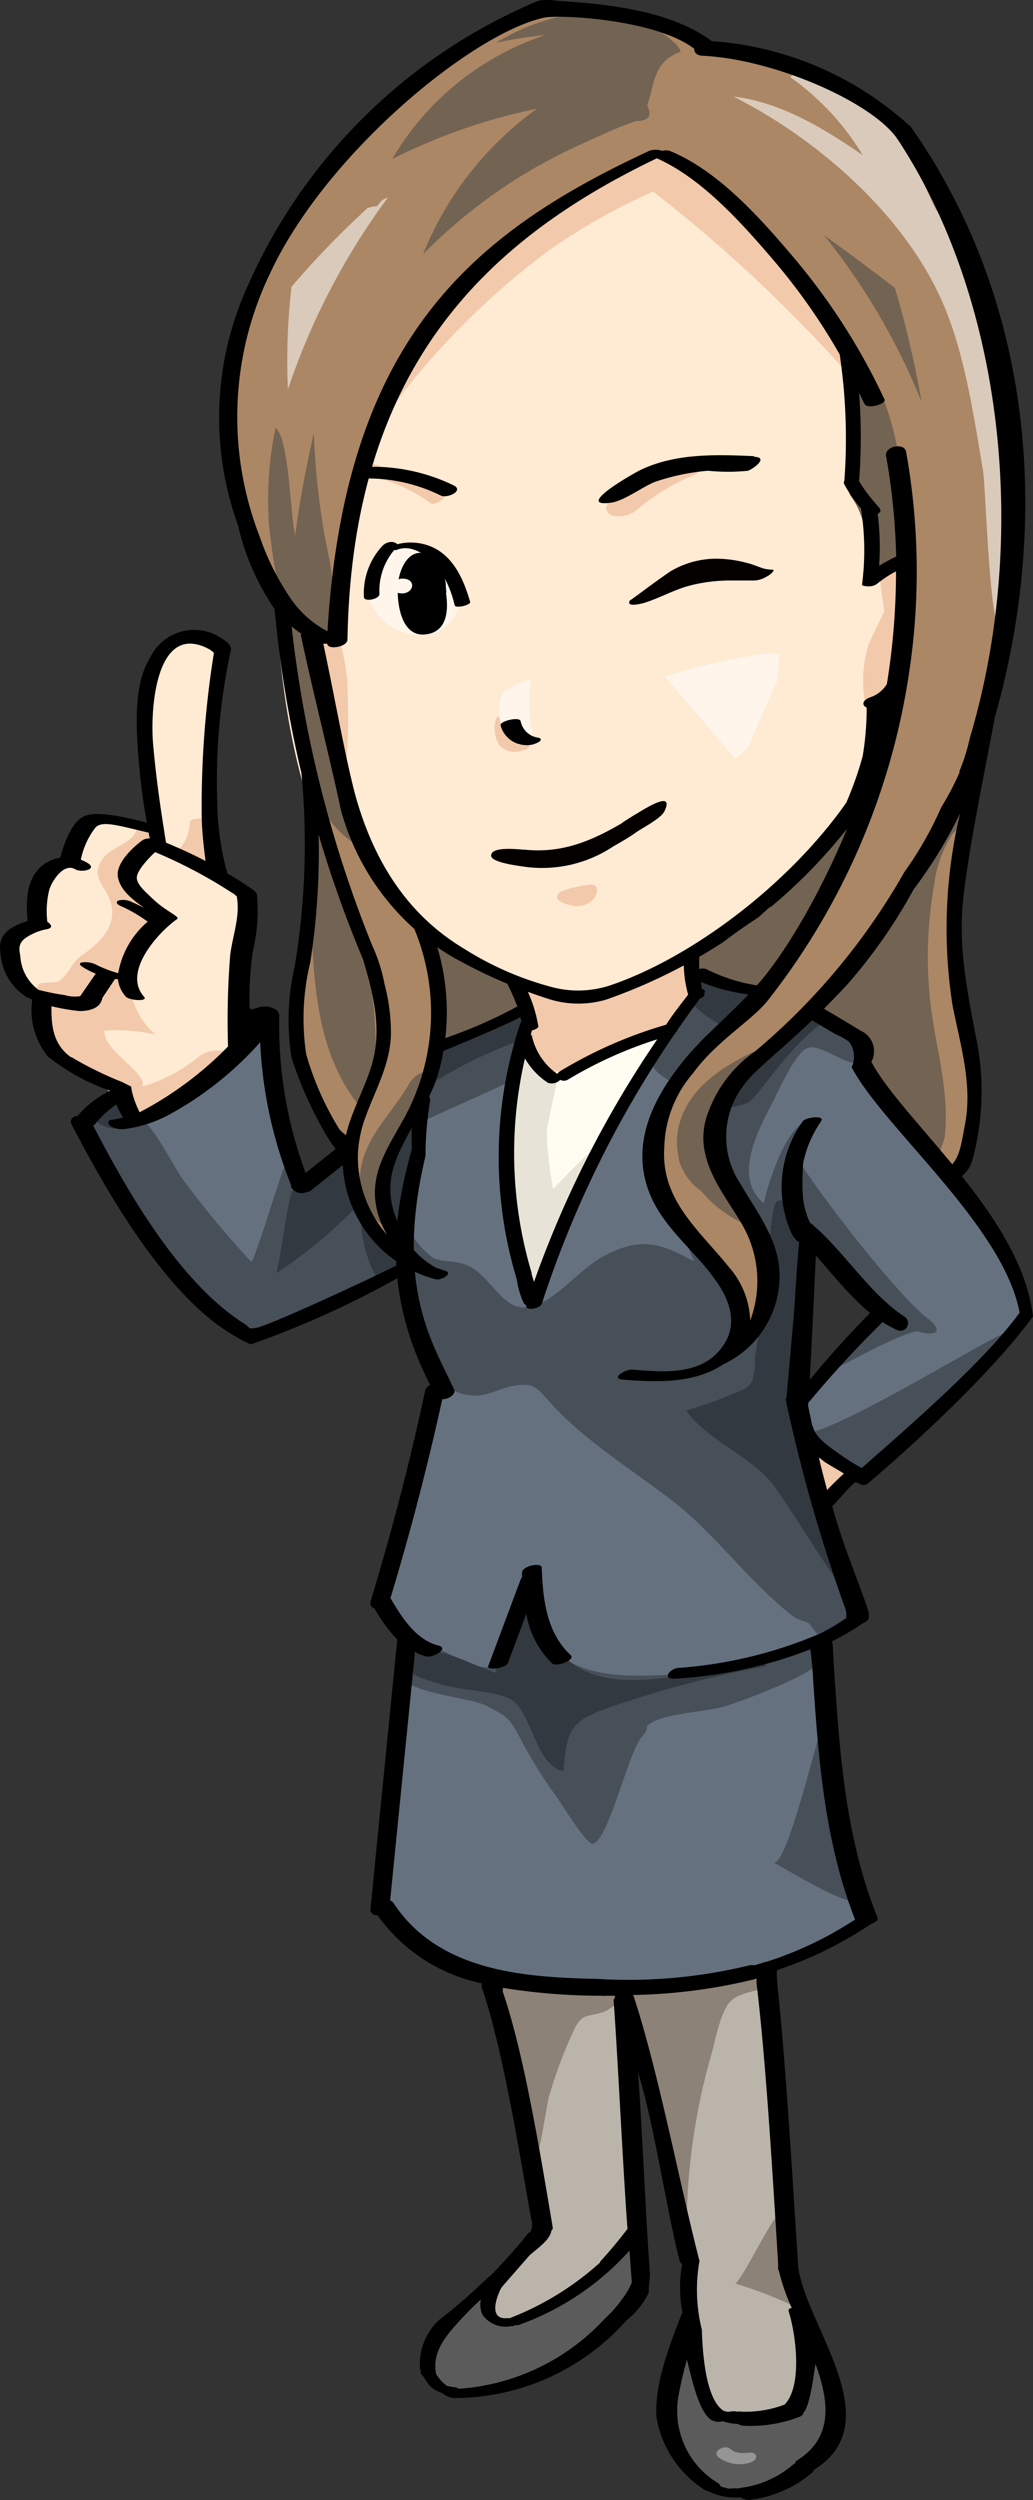 <svg xmlns="http://www.w3.org/2000/svg" viewBox="0 0 66.59 161.08"><rect x="0" y="0" width="66.59" height="161.08" fill="#333333" stroke="none"/><defs><style>.cls-1{fill:#5b5b5b;}.cls-2{fill:#959595;}.cls-3{fill:#bbb4ab;}.cls-4{fill:#8d8277;}.cls-5{fill:#667180;}.cls-6{fill:#474f59;}.cls-7{fill:#333940;}.cls-8{fill:#fffdf2;}.cls-9{fill:#e7e3d7;}.cls-10{fill:#fff5eb;}.cls-11{fill:#ffead3;}.cls-12{fill:#f2c9aa;}.cls-13{fill:#ac8765;}.cls-14{fill:#736353;}.cls-15{fill:#dacabb;}.cls-16{fill:#040000;}</style></defs><title>アセット 25</title><g id="レイヤー_2" data-name="レイヤー 2"><g id="文字"><path class="cls-1" d="M32.89,146.23c-2.76,2.42-7.6,5.62-5,7.27s9.48-.66,11.57-3.64,2-2.53,2-2.53l-1-6.5Z"/><path class="cls-1" d="M45.56,148.43c-2.53,4.74-3.74,9.92-.44,11.46S53,159,53.72,157s-.66-5.73-2.2-7.61S45.56,148.43,45.56,148.43Z"/><path class="cls-2" d="M46.25,158.27a2.29,2.29,0,0,0,2.1.39.75.75,0,0,0,.31-.18.29.29,0,0,0,.08-.26c-.07-.22-.37-.24-.56-.18l-.1,0h0c-.06,0,0,0,.06,0s-.08,0-.1,0h-.36c-.07,0,.08,0,0,0l-.19-.06-.1,0,0,0h0a2.64,2.64,0,0,1-.35-.23.45.45,0,0,0-.32-.07.75.75,0,0,0-.36.13.34.34,0,0,0-.17.25.22.22,0,0,0,.11.22Z"/><path class="cls-3" d="M30.36,125.07c1.87,5.51,5,15.31,4.62,18.62-1.54,2-6,6.43-2,5.95,1.87-.22,7.94-5.62,7.94-5.62,0-3.69-.53-13.53-.53-13.53a111.86,111.86,0,0,1,3.89,14.63c0,4.38.16,9.51,1.65,10.34s4.55.9,5.12.08,1.08-4,.17-8.43c-.58-5.54-2.31-23.73-2.31-23.73Z"/><path class="cls-4" d="M49.55,126.78c.27,1.89-1.39,1.2-2.42,2.12-.65.59-1,2.45-1.23,3.31a41,41,0,0,0-1.63,10.65c-1.32-.07-.61-2.57-.71-3.38a33.13,33.13,0,0,0-1-3.24c-.63-2.44-1.63-5.15-1.7-7.67-.73,0-1.17.69-1.82,1-1.12.46-1.46,0-2.05,1.24A29.24,29.24,0,0,0,35.41,135c-.17.56-.63,3.92-.87,4-.55-2.2-1.39-4.07-2-6.23a30.29,30.29,0,0,1-1-5.25C34.79,127.81,42.48,128.67,49.55,126.78Z"/><path class="cls-4" d="M51.2,148.59c-.52-.42-.12-2.59-.3-3.55-.09-.44-.33-2.61-.34-2.62-.55-.22-2.42,4-3.15,4.71a25.57,25.57,0,0,1,3.79,1.46C51.12,148.53,50,148,51.2,148.59Z"/><path class="cls-5" d="M22.79,77.11c.17-1.19.44-2.38.53-3.58l-.06.09a20.86,20.86,0,0,1-4.17,2.68L16.85,66s-6.45,1.87-6.64,2.06-5.09,4.44-5.09,4.44,3.5,9.62,9.82,12.7a33.67,33.67,0,0,0,6.17-1.87C22.25,81.5,22.51,79.23,22.79,77.11Z"/><path class="cls-5" d="M52.06,80.09l-.65,10.23,4.13,13.56a10.54,10.54,0,0,1-2.65,1.65c-.08,3.72,2,15.62,2.81,18.1-1.9,1.82-6.61,4.05-16.11,4.47S27.93,126,24.54,122.64l1.65-17-1.65-2.39,3.8-14.39L24.06,75.32c.49-3.31.88-5.83,4-7.89,1.23-.88,3.85-1.4,5.81-2.54,0,2.43.82,3.82,2.08,4.59a16.19,16.19,0,0,1,7.18-3A11.26,11.26,0,0,0,44.79,64,1.63,1.63,0,0,1,45,62.8a19.16,19.16,0,0,0,4,1c3.93,1.27,7.79,3.77,6.19,5,2.48,3.46,10.32,10.43,10.85,16,0,.82-10.45,10.31-10.45,10.31-1.65-1.28-2.94-1.11-4-2.81s5.05-8,5.05-8Z"/><path class="cls-6" d="M53,106.7c.44-1.2-3.43.16-3.74.24a30,30,0,0,1-7.15,1c-4,.13-7-.49-8-4.88-1.12.06-.81,3.23-1.73,4-1.6,1.32-3.91-1.43-5.45-1a1.8,1.8,0,0,0-1,2c.42,1,4.5,1.35,5.41,1.83,1.48.78,1.49.77,2.37,2.43a27.85,27.85,0,0,0,2.11,3.36c.43.59,2,3.21,2.41,3.11,1-.24,2.28-5.94,3.16-6.91.57-.64.1-.52.46-.79.94-.72,3.72-.79,4.92-1.17,1-.3,7-2.49,6.21-3.33C53.06,106.57,53.23,106.92,53,106.7Z"/><path class="cls-6" d="M54.42,118.8a25.77,25.77,0,0,1-1.5-7.26c-.25.28-2.22,8.9-3.08,8.44.94.5,4.74,2.86,5.53,2.51a26.3,26.3,0,0,1-.95-3.69C54.31,118.53,54.65,120.05,54.42,118.8Z"/><path class="cls-6" d="M33.89,64.65l-.14,0v0c-.23,0-.37.53-.51.59-1.38.52-3.09,1.3-5.17,1.94-.15,1.81-1.39,4-2.13,5.77,1.94-1.13,6-2.7,8-3.83a1.92,1.92,0,0,0,.79-.28C34.42,67.45,34.15,66.05,33.89,64.65Z"/><path class="cls-6" d="M22.45,74.13a12.33,12.33,0,0,0-2.15,2.06c-.9.21-2,.42-1.75-1.51-.19,0-1.91,5.92-2.34,6.63a60.84,60.84,0,0,1-4.31-5.17C11.09,75.05,10.2,73,9.06,72c-1-1.74-2.47-1.55-3.3-.65-1.46,1.6.7,4.28,1.62,5.86a34.62,34.62,0,0,0,5.31,6.91A3.83,3.83,0,0,0,15,85.59c.14,0,1.18.85,1.54.52,1.68-.34,7.72-3.32,9.16-4.25v-.93A9.49,9.49,0,0,1,22.45,74.13Z"/><path class="cls-6" d="M51.87,92.34c2.39-.06,14.72-8,13.33-6.44s-9.56,9.24-9.56,9.24A28.83,28.83,0,0,1,51.87,92.34Z"/><path class="cls-6" d="M59.66,84.83c-1.54-1.2-6.13-6.85-8.33-10.29a10.07,10.07,0,0,1,1.09-2.33c-1.64-.27-3,4.32-3.18,5.32-2-1.68-.41-4.62.58-6.54.36-.69,1.48-3.27,2.29-3.49s2.3,1.07,3.2,1c-.53-2.24-1.17-3-3.08-3.56-1.69-.53-3.69-1.68-5.5-2-2.83-.54-2.94,1.85-4.14,4-1,1.72-.64,2,1.08,3a5,5,0,0,0,3.36.68,19.68,19.68,0,0,0-.82,4.08c-1-.75-2.44.21-2.8,1.16-.5,1.35.82,4.23,1.35,5.42-2.26-1.23-3.5-1.63-5.93-.3-1.86,1-4,4.18-5.92,3-.89-.55-1.5-1.68-2.43-2.27s-1.84-.33-2.56-.67a5,5,0,0,1-1.75-2.32c-.72,2.51-.05,5.12.5,7.66.65,1.75,1.8,3.38,3.81,3.53.95.07,1.63-.44,2.55-.61,1.63-.31,1.67.31,2.91,1.57,2.34,2.37,5.08,4,7.63,6s4.8,5.14,7.54,7.25c.36.28.81.31,1.06.49,0,0,.53.73.59.74a2.57,2.57,0,0,0,2.55-1c.23-.47.28-.69,0-1.06S52,94.51,51.69,91.22A102.34,102.34,0,0,1,51.81,80a33,33,0,0,0,5.06,4.46A24.22,24.22,0,0,0,53.63,88c-.75,1,3-1.56,5.44-2.24l0,0C60.29,86.12,61,85.86,59.66,84.83Z"/><path class="cls-7" d="M35.09,64.78a29.57,29.57,0,0,0-8,3.35c-1.3.78.33,1.92,1.34,1.32a27.07,27.07,0,0,1,7.49-3.12C37.37,66,36.34,64.47,35.09,64.78Z"/><path class="cls-7" d="M9.31,71.15a1.4,1.4,0,0,0-.62-.39,1.59,1.59,0,0,0-1.47.06l-1.07.92c-.14.12-.06.32,0,.44a1.43,1.43,0,0,0,.63.39,1.62,1.62,0,0,0,1.47-.07l1.07-.92C9.47,71.46,9.4,71.26,9.31,71.15Z"/><path class="cls-7" d="M23.32,77.39a31.32,31.32,0,0,1-5.25,4.47l-.24.18c.28-1.43.49-2.87.75-4.31.34-1.86.73-1.32,2-2.58a5.94,5.94,0,0,1,2.32-1.45l4.25-2.22a18.65,18.65,0,0,0,0,2.93s-1.36,5.38-1.08,7.35l-1.65.82A8.33,8.33,0,0,1,23.32,77.39Z"/><path class="cls-7" d="M52.93,95.16A26,26,0,0,1,51.72,92a6.64,6.64,0,0,1-.28-3.62c.14-1.39,2-11.87-1.34-11-.44.06-.64,5.14-.88,6.69-.14.92-.44,2.49-.55,3.41a5.65,5.65,0,0,1-.16,1.43c-.25.54-.63.63-1.22.88-1,.41-2,.78-3.06,1.09,1.5,2.07,4.31,2.92,5.77,5s2.83,4.45,4.4,6.58a58,58,0,0,1-1.47-7.26C52.87,95.06,53.26,97.61,52.93,95.16Z"/><path class="cls-7" d="M49.44,107.29c-1.61-.75-4.88.63-6.72.83-2.2.24-4.66.28-6.38-1.41-1.06-1-1.14-4.58-3.11-3-.79.61-1.47,3.59-1.2,4.08-1.28-.35-4.08-2-5.29-1.25-1.65,1.07.55,1.63,1.76,2s3.58.4,4.51,1c1.24.77,1.6,4.37,3.32,4.55.18-2.61.49-3.19,2.71-4a67.77,67.77,0,0,1,10.4-2.75C49.17,107.16,45.91,108,49.44,107.29Z"/><path class="cls-7" d="M50.61,64.42c-1.74-.6-3.48-1-5.6-1.62a11,11,0,0,1-.39,1.85c1.14,1.32,4.2,2.65,5.1,2.4-.75.69-5.39,5.47-1.53,4,.65-.25,2.86-4.06,5.29-5.42Z"/><path class="cls-8" d="M33.77,67c-.88,3.41-2.53,10.25.44,16.64,1.44-3.2,6.5-14.44,8.93-17.09-2.76.34-6,2.32-7.27,3A6.09,6.09,0,0,1,33.77,67Z"/><path class="cls-9" d="M34.2,84.27l.27-.09A31.6,31.6,0,0,1,35.54,81a49.24,49.24,0,0,1,3.81-8q-1.92,1.73-3.69,3.6a21.36,21.36,0,0,1-.41-3.82q.59-3,1.36-5.92c.29-1.09-2.12-.82-2.53.14a49.19,49.19,0,0,0-1.49,8.19c0,.27,0,.54,0,.81A37,37,0,0,0,34.2,84.27Z"/><path class="cls-10" d="M28.63,36.24a.8.8,0,0,0,0-.15.54.54,0,0,0,0-.1c-.52-.25-1.05-.49-1.59-.71a9.47,9.47,0,0,1-1.92.07,1,1,0,0,1-.25-.05,2.27,2.27,0,0,0-1.15,1.79c-.11,1.63.53,3.23,2.31,3.51H26l.19.07a2.11,2.11,0,0,0,.55.19,2.57,2.57,0,0,0,2.56-1A2.83,2.83,0,0,0,28.63,36.24Z"/><path class="cls-10" d="M47.35,34.41a3.06,3.06,0,0,0-2.54-.65,2.48,2.48,0,0,0-1.2.21A4.26,4.26,0,0,0,41,37a2.8,2.8,0,0,0,2.25,3,2.34,2.34,0,0,0,1.49-.16,3.16,3.16,0,0,0,1.17-.2C47.89,38.93,49.23,36,47.35,34.41Z"/><path class="cls-10" d="M34.22,43.76a4.65,4.65,0,0,0-.93.33c-.34.18-.88.43-1,.83a3,3,0,0,0,.39,2.55c.19.29,1,.35,1.24.36a4.87,4.87,0,0,0,.54,0A10.28,10.28,0,0,1,34.22,43.76Z"/><path class="cls-10" d="M50.26,42.09a5.58,5.58,0,0,0-.72,0,38.85,38.85,0,0,0-6,1.28,6,6,0,0,0-.66.24c1.49,1.77,3,3.48,4.49,5.27a2.72,2.72,0,0,0,.42-.34l.46-.45c.61-1.42,1.24-2.82,1.86-4.23C50.16,43.3,50.21,42.7,50.26,42.09Z"/><path class="cls-10" d="M28.63,36.24a.8.8,0,0,0,0-.15.54.54,0,0,0,0-.1c-.52-.25-1.05-.49-1.59-.71a9.47,9.47,0,0,1-1.92.07,1,1,0,0,1-.25-.05,2.27,2.27,0,0,0-1.15,1.79c-.11,1.63.53,3.23,2.31,3.51H26l.19.07a2.11,2.11,0,0,0,.55.19,2.57,2.57,0,0,0,2.56-1A2.83,2.83,0,0,0,28.63,36.24Z"/><path class="cls-10" d="M47.35,34.41a3.06,3.06,0,0,0-2.54-.65,2.48,2.48,0,0,0-1.2.21A4.26,4.26,0,0,0,41,37a2.8,2.8,0,0,0,2.25,3,2.34,2.34,0,0,0,1.49-.16,3.16,3.16,0,0,0,1.17-.2C47.89,38.93,49.23,36,47.35,34.41Z"/><path class="cls-10" d="M34.22,43.76a4.65,4.65,0,0,0-.93.33c-.34.18-.88.43-1,.83a3,3,0,0,0,.39,2.55c.19.29,1,.35,1.24.36a4.87,4.87,0,0,0,.54,0A10.28,10.28,0,0,1,34.22,43.76Z"/><path class="cls-10" d="M50.26,42.09a5.58,5.58,0,0,0-.72,0,38.85,38.85,0,0,0-6,1.28,6,6,0,0,0-.66.24c1.49,1.77,3,3.48,4.49,5.27a2.72,2.72,0,0,0,.42-.34l.46-.45c.61-1.42,1.24-2.82,1.86-4.23C50.16,43.3,50.21,42.7,50.26,42.09Z"/><path class="cls-11" d="M17.68,35.19c.09,10.08,1.82,21,8.1,25.79s8.1,3.91,8.1,3.91l.33,1-.55,1.66,1.88,2s4.87-2.59,7.35-3c1-1.24,1.9-2.48,1.9-2.48L44.46,63c3.39-1.48,11-2.59,14.55-14.49s-2-43-17-41.88S17.57,22.13,17.68,35.19Z"/><path class="cls-11" d="M13.35,51.57a88,88,0,0,1,1-9.57c-.11-.76-1.27-.9-1.63-.94-4.13-.48-3.43,8.06-3.28,9.14a21.29,21.29,0,0,0,.75,3.34c-1.47-.57-5-1.6-5.67,1.57-1,.69-2.2,1-2.38,3.89-1.09,1.2-3,2.62-.32,4.76,1,.87.9,1.49.9,1.49S1.6,68,7.26,70a9.94,9.94,0,0,1,1.08,2.23s5-2.26,7.09-4.71A80.94,80.94,0,0,1,16,58.14c.27-.88-1.43-1.2-2.05-1.61C13.75,54.94,13.32,52.33,13.35,51.57Z"/><path class="cls-12" d="M27.87,32.49c.37-.1.86-.31.8-.68s-.65-.42-1-.39A26.63,26.63,0,0,1,24.41,30a2,2,0,0,0-1.6.05,1.14,1.14,0,0,0-.41.34l.22.09A10.52,10.52,0,0,1,27.87,32.49Z"/><path class="cls-12" d="M45.22,29.66c-.31-.41-1.13-.22-1.5-.06a16.93,16.93,0,0,0-4.43,2.75c-.39.32-.19.75.24.88a1.84,1.84,0,0,0,1.58-.43,13.61,13.61,0,0,1,3.53-2.16C45,30.49,45.52,30.07,45.22,29.66Z"/><path class="cls-12" d="M34.09,48c-.11-.15-.51-.06-.63,0,0,0-.19-.17-.23-.21a1,1,0,0,1-.25-.45,2.77,2.77,0,0,1,0-1.11c0-.3-.92-.17-1,.1a2,2,0,0,0,.24,1.72,1.37,1.37,0,0,0,1.52.27C33.9,48.3,34.2,48.2,34.09,48Z"/><path class="cls-12" d="M22.05,49.82c.53-.28.38-5,.33-5.92S22.06,42,21.91,41a2.39,2.39,0,0,1-1.94-.1c-.79,2.66,1.12,6.38,2.08,8.88C22.16,49.76,21.87,49.33,22.05,49.82Z"/><path class="cls-12" d="M18.31,39.45c.05-.13.1-.27.16-.4a1.32,1.32,0,0,1,.43-.52l-.07-.62a1.17,1.17,0,0,0-.59,1.16Z"/><path class="cls-12" d="M57,39.39,56,41.49a8.08,8.08,0,0,0-.13,4.32c.4-.2-.07-.3,0,0,2-1,2.18-2.23,2.47-4.72.11-.91.77-3.7.27-4.48,0,0-.85-.38-.93-.43a1.87,1.87,0,0,0-1,.89Z"/><path class="cls-12" d="M58.13,24.31A97.12,97.12,0,0,0,44.45,11.25c.19-.29-.19-.53-.71-.57a1,1,0,0,0-.83-.95,7.47,7.47,0,0,1-3,1l.15.11a53.14,53.14,0,0,0-11.73,8.64q-1.61,2.61-3.14,5.26-1.18,2.51-2.34,5a1,1,0,0,0,.46-.35,40.08,40.08,0,0,1,2.8-4.26,49.89,49.89,0,0,1,9.27-9,40,40,0,0,1,6.72-3.79A94,94,0,0,1,55.73,25.3C56.48,26.17,59,25.27,58.13,24.31Z"/><path class="cls-12" d="M12.66,68.2A9.9,9.9,0,0,1,9.18,70c.31-.9-2.53-2.29-2.45-3.6a11.09,11.09,0,0,1,3.3.26A4.72,4.72,0,0,1,8.49,62c.27-.87,1.54-1.82,1.46-2.7S8.6,57.58,8.59,56.42c0-.89,2.84-2.6.23-3.38.21,1.15-1.58,1.48-2.13,2.2-1,1.25.21,1.89.48,3,.36,1.55-.84,2.57-1.92,3.33-.62.43-.86,1.28-1.47,1.65-.24.14-1.21,0-1.33.26-.45.89,2.42.79,2.56.81-1.68.14-3.28.25-2.14,2.5.81,1.59,2.7,2.28,4,3.38,1.48,1.27,1,2.53,4.18,1a11.55,11.55,0,0,0,4-3.23A2.11,2.11,0,0,0,12.66,68.2Z"/><path class="cls-12" d="M13.39,52.8c-.57-.11-1.15-.07-1.16.2A2.57,2.57,0,0,1,11,55.16,10.13,10.13,0,0,1,12.9,56a3.1,3.1,0,0,0,.68-.51A11.53,11.53,0,0,1,13.39,52.8Z"/><path class="cls-12" d="M43.73,65.81c-.42.65-.85.25-1.56.63-1.07.56-2.22.82-3.29,1.32-1.45.68-2.69,1.87-4.33.91C33,67.13,34,67.06,33.85,66a7.38,7.38,0,0,0-.39-2.5c1.89-.11,3.75,1.38,5.54.89s3.15-2.33,5.26-2.24c0,.52.52,1.51.58,2Z"/><polygon class="cls-12" points="55.11 94.81 52.97 96.55 52.08 93.28 55.11 94.81"/><path class="cls-12" d="M38,57c-.4.06-1.84.26-2.05.64s.47.6.84.68A1.46,1.46,0,0,0,38.19,58c.32-.33.54-1.1-.23-1C37.37,57.11,38.4,57,38,57Z"/><path class="cls-10" d="M27.26,35.31a2.91,2.91,0,0,0-3,.45C23,37,23.74,39.35,25,40.23c2.88,2,6.18-.68,3.72-3.75A3.27,3.27,0,0,0,27.26,35.31Z"/><path class="cls-10" d="M34.22,43.76a4.65,4.65,0,0,0-.93.33c-.34.18-.88.43-1,.83a3,3,0,0,0,.39,2.55c.19.29,1,.35,1.24.36a4.87,4.87,0,0,0,.54,0A10.28,10.28,0,0,1,34.22,43.76Z"/><path class="cls-10" d="M50.26,42.09a5.58,5.58,0,0,0-.72,0,38.85,38.85,0,0,0-6,1.28,6,6,0,0,0-.66.24c1.49,1.77,3,3.48,4.49,5.27a2.72,2.72,0,0,0,.42-.34l.46-.45c.61-1.42,1.24-2.82,1.86-4.23C50.16,43.3,50.21,42.7,50.26,42.09Z"/><path class="cls-13" d="M23.69,7.66c-5.15,4.47-13.69,16-5.68,31,.82,5,2.08,10.16,2,13.14a89.9,89.9,0,0,1-.72,11,12.53,12.53,0,0,0,2.61,10.85c.84,3.22,1.22,5.39,3.3,6.66-.06-1.9-1.32-3.13-.37-5.31s3.08-4.88,3.2-8.52a53.49,53.49,0,0,1,5.07-1.79L33,63a18.93,18.93,0,0,1-7.5-5c-2.87-3.47-4.82-13.18-5.33-17.34l1.53.66s-.26-11.69,5.1-18.84S38.4,11.2,42.27,9.93c5.48,2.7,10.91,9.37,12.57,12.36.2,3.74,0,5.88,0,8.86l1.22,1.72L56,37.26a15.69,15.69,0,0,1,2.21-1A43.49,43.49,0,0,1,57,46.83c-1.32,4.48-3.77,9-12.61,14.76,0-.08.33,1.21.33,1.21l4.62,1c-2.79,2.58-7.9,7-7,11.65s6.49,7,5.32,10.06c1,.3,2-.3,2.09-1.87a8.19,8.19,0,0,0-2.12-6.57c-2.26-2.45-2.35-5.35.71-8.24s4-3.7,4-3.7l3.53,2.17-.19,1.27,5.59,7.25c.83-.83,2.48-3.5,1.64-7.6A40.75,40.75,0,0,1,63,50c1.37-5.39,3.07-16.8,1.68-24.5S60.83,8.13,53.53,5.41,45.64,3,45.64,3C43.38,1.79,38-.16,34.77.32S26.65,5.09,23.69,7.66Z"/><path class="cls-14" d="M53.11,15.15a42.2,42.2,0,0,1,6.3,10.75,65.87,65.87,0,0,0-1.72-7.35C56.18,17.4,54.66,16.25,53.11,15.15Z"/><path class="cls-14" d="M25.06,75.57a6.81,6.81,0,0,1,.43-1c.13-.32.25-.64.36-1a7.75,7.75,0,0,1,.59-1.78l.06-.1c.28-.87.56-1.75.83-2.63a1.66,1.66,0,0,0-.92.7c-1.05,1.89-2.88,3.43-3.17,5.68a3.69,3.69,0,0,0,1.91,3.81,5.16,5.16,0,0,1-.32-2.57.94.94,0,0,1,.05-.67Z"/><path class="cls-14" d="M54.87,32c1.22,1.73,1,3.65,1,5.81a12.26,12.26,0,0,0,1.89-1.1A2.49,2.49,0,0,0,58.2,35,25,25,0,0,0,58,30a16.8,16.8,0,0,0-1.1-4.4c-.33-.68-1.33-2.14-2.14-2.33,0,1.61,0,3.22,0,4.83C54.75,29.08,54.33,31.29,54.87,32Z"/><path class="cls-14" d="M60.91,73.21c.3-2.84-.56-5.62-.91-8.41A26.64,26.64,0,0,1,60.22,57a7.66,7.66,0,0,1,1.21-3.31c.23-.28.84-.63,1-.81a5.18,5.18,0,0,0,.57-2,2.31,2.31,0,0,0-1.22.88c-2.88,4.36.28-.42,0,0-1.82,2.76-3.69,5.49-5.58,8.2-.77,1.11-2.63,4.17-3.73,5.07,0,.11,2.39,1.56,2.64,1.89a5.33,5.33,0,0,1,.9,3c2,2.17,2.53,3.14,4.4,4.65A6.88,6.88,0,0,0,60.91,73.21Z"/><path class="cls-14" d="M46.54,74.32a4.34,4.34,0,0,1,.34-2.75,6.07,6.07,0,0,1,2.71-3.78c.28-.3.56-.58.83-.82-2.68,1.08-6,2.58-6.69,5.69a4.64,4.64,0,0,0,0,1.82,2.13,2.13,0,0,0,.28.86,4,4,0,0,0,.53.82,4.14,4.14,0,0,0,.64.55A7.66,7.66,0,0,0,48.36,79,9,9,0,0,1,46.54,74.32Z"/><path class="cls-14" d="M55.09,52c-2.07,3.81-5.6,6.69-9.27,8.87-.85.5-1.44.78-1,1.94,1.13.27,3.36,1.28,4.21,1,1.84-.62,3-4,3.89-5.7A55.79,55.79,0,0,0,55.09,52Z"/><path class="cls-14" d="M20,57.46c.19,4.74.07,10.19,3.34,14a10.44,10.44,0,0,0,.88-4.09,31,31,0,0,0-.48-5.09c-.33-1.79-1.43-8.45-3.75-8.44a30.88,30.88,0,0,1,0,3.6C20.21,62.4,20.07,56.26,20,57.46Z"/><path class="cls-14" d="M22.57,74.27a.38.38,0,0,0,.08-.17c0-.09.05-.19.07-.29a12.47,12.47,0,0,1-2.59-3.49A12.5,12.5,0,0,0,22.57,74.27Z"/><path class="cls-14" d="M33.84,65.15c0-.59-.88-1.55-.84-2.14a21,21,0,0,1-5.09-2.92.75.75,0,0,0,0,.26c0,2.11.16,5,.2,7.08A42,42,0,0,1,33.84,65.15Z"/><path class="cls-14" d="M14.52,28.19a.57.57,0,0,0-.12.41c0,.23,0,.46.07.7C14.48,28.93,14.5,28.56,14.52,28.19Z"/><path class="cls-14" d="M21.05,47.45c-.73-2.23-.61-4.66-1.38-6.84.57.47,1.35.07,2,.41A28.06,28.06,0,0,0,21,34.9a47.39,47.39,0,0,1-.77-7c-.49,2.18-.92,4.37-1.2,6.58-.32-1.19-.38-6.28-1.27-6.91a22.66,22.66,0,0,0-.42,6.2c.09.92.21,1.84.37,2.75s.16,1.73.35,2.56c.75,1.69.7,4.09,1.13,5.91a25.3,25.3,0,0,1,.65,3.23c.11,1.1,0,2.24.2,3.18.94.55,1.15,2.3,3.94,3.57-1.49-2.33-2.06-4.86-2.93-7.49Z"/><path class="cls-14" d="M40.43.76a13.84,13.84,0,0,0-8.46,2,29,29,0,0,1,3.21-.51,18,18,0,0,0-9.9,8A37.61,37.61,0,0,1,34.62,7a21.38,21.38,0,0,0-7.35,9.38,33.67,33.67,0,0,1,10-7c1-.46,1.92-.88,2.9-1.28L41,7.8c.82,0,1.06-.33.72-1,.51-1.43.36-2.82,2.16-3.47-.17-.79-2.8-2.19-3.44-2.57Z"/><path class="cls-15" d="M24.53,13c-.07.1-.15.19-.22.28a2.64,2.64,0,0,0-.61.12,57.43,57.43,0,0,0-4.91,5.08,41.71,41.71,0,0,0-.23,6.61A44.61,44.61,0,0,1,25,12.73,1.06,1.06,0,0,0,24.53,13Z"/><path class="cls-15" d="M64.51,40.57C66.27,33,64.82,25.22,62.33,18c-.27-.79-.6-1.56-.86-2.36a10.92,10.92,0,0,0-1.11-2.1c-.92-1.7-1.51-4-2.75-5.5a11.37,11.37,0,0,0-3.4-2.31c-.36-.19-2.21-1.42-2.62-1.35s-.4.46-.66.58A16.88,16.88,0,0,1,55.62,10c-2.51-1.72-5.26-3.41-8.34-3.78,5.42,2.74,11,7.59,13.48,13.26,1.43,3.27,2,7.28,2.6,10.78.2,1.23.4,10.05,1.15,10.35C65,38.51,64.36,40.51,64.51,40.57Z"/><path d="M36.79,106.64C35.2,105.15,35,103,34.92,101c0-.37-1.3-.12-1.27.35,0,.09,0,.19,0,.28a.44.44,0,0,0-.08.11l-2.1,5.61c-.1.28,1.13.15,1.27-.2l1.19-3.18a5.78,5.78,0,0,0,1.66,3.2C35.91,107.42,37.11,106.94,36.79,106.64Z"/><path d="M49.62,63.58a10.89,10.89,0,0,1-4.1-1.15.74.74,0,0,0-.44,0,6.35,6.35,0,0,1,0-.76c0-.19-1,0-1,.25a7.49,7.49,0,0,0,.28,2.16c-.49.64-1,1.28-1.42,1.94A28.41,28.41,0,0,0,36.13,69a.53.53,0,0,0-.2.19,4,4,0,0,1-1.63-2.4.2.2,0,0,0-.08-.13,2.68,2.68,0,0,1,.07-.27c.22-.06.43-.16.41-.28a8.83,8.83,0,0,0-.93-2.73c-.12-.23-1.18-.23-1.11-.09a16.47,16.47,0,0,1,.69,1.56,1.54,1.54,0,0,0-.29.15,30.52,30.52,0,0,1-4.71,2,7.7,7.7,0,0,1-.05.83c1.5-.62,4-1.66,5.24-2.29a2.76,2.76,0,0,1,.08.27.17.17,0,0,0-.07.1,27.23,27.23,0,0,0-.23,16.54,5.31,5.31,0,0,0,.42,1.46.33.33,0,0,0,.19.18v0c-.12.38.84.26,1-.1A67.6,67.6,0,0,1,43.57,66.5a.42.42,0,0,0,.11-.16c.46-.67.94-1.33,1.43-2,.18-.07.32-.17.29-.26l0-.09,0,0c.1-.14,0-.22-.1-.26s-.08-.3-.11-.46a12,12,0,0,0,3.6.85C49.07,64.13,50.25,63.63,49.62,63.58Zm-15.2,19-.15-.49v0l0-.08a27,27,0,0,1-.43-13.82,4.62,4.62,0,0,0,1.48,1.57.75.75,0,0,0,.79-.19.52.52,0,0,0,.48,0,26.82,26.82,0,0,1,5.78-2.61A67.93,67.93,0,0,0,34.42,82.6Z"/><path d="M52.93,72.24c.28-.42-1-.26-1.18,0A7.28,7.28,0,0,0,51,79.41c.48,1.06,1.43.84,1.36-.34-.69-1.29-.68-2.29-.59-4.11A7.3,7.3,0,0,1,52.93,72.24Z"/><path d="M66.59,84.83c-.74-6.53-8.4-12.61-10.42-16.42-.3-.56-.9-.32-1.27.35,2,3.85,9.79,10.2,10.83,15.82"/><path d="M54.75,67.13a1.62,1.62,0,0,1,.15,1.63l1.27-.35a1.44,1.44,0,0,0-.68-2c-.93-.57-1.87-1.12-2.81-1.68l-.1,0a7,7,0,0,1-.72.72l2,1.18A4.27,4.27,0,0,1,54.75,67.13Z"/><path d="M55.43,95.61a.46.46,0,0,0,.56-.07h0c3.63-3.09,8.2-7.43,10.59-10.71-.19-.52-.49-.76-.86-.25-2.27,3.11-6.76,7-10.17,10a13.57,13.57,0,0,1-1.45-.91c-.57-.41-1.49-1-1.68-1.7a.69.69,0,0,0-.07-.15c-.08-.41-.17-.82-.25-1.21h0s0-.1,0-.22a69.63,69.63,0,0,1,5.09-5.5.5.5,0,0,0-.7-.7A62.43,62.43,0,0,0,52.2,88.9c.12-2.26.35-7,.41-8.39l-1.06-.8c-.19,1.75-.31,4.23-.36,4.82-.1,1.08-.39,4.44-.49,5.52-.12.1,0,.24,0,.37a104.42,104.42,0,0,0,3.79,13.22l0,0a1.41,1.41,0,0,1,.07.5.16.16,0,0,0,0,.1,13.85,13.85,0,0,1-1.68,1,28.41,28.41,0,0,1-9.15,2.22c-.62.06-1.07.77-.18.69a28.38,28.38,0,0,0,8.69-1.89c.08.62.15,1.43.17,1.85.35,5.28.76,10.58,2.71,15.56a23.25,23.25,0,0,1-5.67,2.71,1.4,1.4,0,0,0-.35.1l-.47.14a.89.89,0,0,0-.32,0,33,33,0,0,1-9.91.87h-.13c-4.75-.11-10.06-.57-12.91-4.89a.41.41,0,0,0-.21-.16q.8-8,1.6-16a3.44,3.44,0,0,0,.74.28c.41.1,1.5-.51.78-.7-1.48-.38-2.37-1.82-3.1-3.06q1.92-6.34,3.34-12.81c.42,0,.94-.33.74-.68-1.35-2.93-3.83-6.57-1.82-15a21.65,21.65,0,0,1,.29-3.5c.1-.62-.85-.89-1-.26A17,17,0,0,0,26.55,74c-.81,3.12-2.32,8.47,1.18,15.22a.61.61,0,0,0-.32.37q-1.47,6.84-3.51,13.54a.37.37,0,0,0,.24.5,9.57,9.57,0,0,0,1.47,2q-.87,8.7-1.73,17.39c0,.26.19.38.46.38a11,11,0,0,0,6.71,4.38.56.56,0,0,1,0,.12.14.14,0,0,0,0,.11c1.37,4,2.42,10.65,3.16,14.77a.08.08,0,0,1,0,.05,1.3,1.3,0,0,1,0,.93.14.14,0,0,1-.13.08A29,29,0,0,1,32.2,146a6.12,6.12,0,0,1-.81.8c-1,.95-2,1.84-3.11,2.69a3.89,3.89,0,0,0-1.21,3,.13.13,0,0,0,0,.09s0,.09.05.13l0,.17a.33.33,0,0,0,.15.2c.31.49.49.8,1,1l.27.12a1.39,1.39,0,0,0,.74.3,14.86,14.86,0,0,0,11.1-5,5,5,0,0,0,1.44-1.8c0-.39.06-.78.08-1.17-.26-3.46-.51-9.56-.77-13,1,3.14,1.86,8.95,2.68,12.13a.38.38,0,0,0,.16.2l0,.05A8.14,8.14,0,0,0,44,149l-.06.09c-.77,2-1.77,4.51-1.62,6.66a6.89,6.89,0,0,0,3.13,4.68.85.85,0,0,0,.24.09,4.08,4.08,0,0,0,2.06.38.91.91,0,0,0,.56.16,7.54,7.54,0,0,0,4.06-1.77.19.19,0,0,0,.08-.15h0c5-3.09-.53-9.29-1-13.13a.43.43,0,0,0,0-.05c-.34-5.23-.79-13.09-1.36-18.3a.3.3,0,0,0,0-.18,2.62,2.62,0,0,1,0-.55,24.85,24.85,0,0,0,6.1-3c.24-.09.42-.21.39-.3a.14.14,0,0,1,0-.06.16.16,0,0,0-.05-.11c-2.16-5.44-2.46-11.27-2.83-17,0-.18,0-.42-.06-.72a15.6,15.6,0,0,0,2-1.17.82.82,0,0,0,.36-.26.13.13,0,0,0,0-.07.19.19,0,0,0,0-.1,1,1,0,0,0-.11-.57s0,0,0,0a1.58,1.58,0,0,0-.09-.31l0,0c-.84-2.33-1.48-3.82-2.15-6.21.38-.39,1-1.15,1.47-1.55C55.31,95.56,55.18,95.48,55.43,95.61ZM32.3,147.42l.1-.13,1.75-2c.61-.52,1.31-1,1.4-1.59a.2.2,0,0,0,.08-.2c-.73-4.28-1.81-11.11-3.23-15.21a.29.29,0,0,0,0-.22,40,40,0,0,0,6.42.51.69.69,0,0,0,.25,0l.57,0,0,.14a.23.23,0,0,0-.08.22c.29,4,.59,10.66.89,14.66-.56.74-1.15,1.44-1.77,2.12l0,.05a18.82,18.82,0,0,1-5.84,3.59.63.63,0,0,0-.23,0C31.56,149.38,31.94,148.14,32.3,147.42Zm7.72.83A8.1,8.1,0,0,1,39,149.37a14.09,14.09,0,0,1-9.4,4.53,1,1,0,0,0-.32-.1,3.7,3.7,0,0,1-.48-.09,3,3,0,0,1-.68-.74c-.3-1.4.6-2.46,1.5-3.44A18.32,18.32,0,0,1,31,148.15a1.58,1.58,0,0,0,.11,1,1.84,1.84,0,0,0,1.88.71.34.34,0,0,0,.24-.07.37.37,0,0,0,.21,0A17.5,17.5,0,0,0,40.58,145l.15,2.06A4.75,4.75,0,0,1,40,148.25Zm11.51,7.46c.17-.06.25-.16.26-.26.44-.44.68-2.61.78-3.15.88,2.42,1.16,4.75-1.18,6.21-.1.07-.13.13-.13.2l-.12.06a6.34,6.34,0,0,1-3.36,1.51.81.81,0,0,0-.21.05,1.06,1.06,0,0,0-.39,0l-.24,0-.48-.13a.47.47,0,0,0-.24-.26,5.44,5.44,0,0,1-2.49-5.53,24,24,0,0,1,.55-2.37c.25.88.71,3.32,1.57,3.87a.93.93,0,0,0,.73.08,3.72,3.72,0,0,0,1,.18.7.7,0,0,0,.36.11A8.61,8.61,0,0,0,51.53,155.71Zm-1.37-9.88v0s0,0,0,.06,0,.2,0,.3a.18.18,0,0,0,.05.11,13,13,0,0,0,.83,2.4c-.15,0-.23.1-.2.22.46,1.44.91,4.79-.26,6a7.17,7.17,0,0,1-2.75.46.65.65,0,0,0-.29,0,1.09,1.09,0,0,0-.5,0l-.11,0h-.08l-.21-.06c-1.2-.79-1.35-3.91-1.4-5.24a10.57,10.57,0,0,1-.15-4.41c-1.26-4.88-2.68-12.36-4.27-17.14,0,0,0,0,0,0a35.18,35.18,0,0,0,7.76-1,.62.62,0,0,0,.19-.07c0,.11,0,.22,0,.33s0,0,0,0C49.4,133,49.84,140.71,50.16,145.83ZM53.32,96c-.12-.44-.43-1.62-.53-2.1l.32.25c.22.17,1.06.63,1.29.79C54.17,95.14,53.52,95.77,53.32,96Z"/><path d="M58.29,84.82c-2.49-1.64-4.18-4.75-6.6-6.45-.53-.36-.91.07-.73.85,2.27,2,4.12,5.24,6.83,6.45A.49.49,0,0,0,58.29,84.82Z"/><path d="M61.21,76.3c.94-.54,1.33-.9,1.54-1.81a16.91,16.91,0,0,0,.29-7c-.57-3.07-1.22-5.88-1-9s1.86-10.87,2.08-12.24C67.75,33.5,66.6,19.41,58.73,8.19A21.11,21.11,0,0,0,45.88,2.65c-2.67-2-6.84-2.4-10-2.6a3.25,3.25,0,0,0-1.18,0A35.38,35.38,0,0,0,16,18.35,20.43,20.43,0,0,0,15.4,34a.11.11,0,0,0,0,.1,16,16,0,0,0,2.3,5.14,76.62,76.62,0,0,0,1.73,10.57A47.88,47.88,0,0,1,19,62.24a15.38,15.38,0,0,0-.21,5.89,25,25,0,0,0,2.24,5,8.17,8.17,0,0,0,1.06,1.43,8,8,0,0,0,6,7.86c.36.1,1.16-.4.6-.55l-.57-.19a5.29,5.29,0,0,1-2.55-3.13,4.86,4.86,0,0,1-.23-3.24c.64-2.23,2.32-4,2.95-6.28a14.51,14.51,0,0,0-.1-8l.15.1.55.36a33,33,0,0,0,6.6,2.91,6.36,6.36,0,0,0,3.59,0,35.07,35.07,0,0,0,7.55-3.71c.74-.57,1.51-1.1,2.29-1.61.16-.15.32-.3.49-.44a.87.87,0,0,1,.32-.24,34.17,34.17,0,0,0,4.87-5c-1.5,3.67-3.87,8-6,10.3s-3.66,3.3-5.33,5.69-2.57,5.15-1.17,8c1,2,2.84,3.36,4.09,5.18.87,1.25,1.37,2.72.45,4.09-1.32,2-3.86,1.74-5.92,1.58-.45,0-1.4.59-.54.65,2.17.17,4.61.25,6.46-1a6.28,6.28,0,0,0,3.61-5.88c-.08-2.19-1.45-3.89-2.5-5.71A5.45,5.45,0,0,1,47.88,70c.87-1.28,3.18-2.75,6.73-6.56a33.87,33.87,0,0,0,4.28-6.13,29.6,29.6,0,0,0,3-4.9,32,32,0,0,0-.48,12.4c.49,2.48,1.29,5.06.8,7.61-.27,1.42-.35,2.45-1.33,3ZM21.88,72.76a19.14,19.14,0,0,1-2.14-4.83A15.38,15.38,0,0,1,20,62a46.23,46.23,0,0,0,.54-8.22,76.77,76.77,0,0,0,2.85,8c.67,2.2,1.25,4.49.59,6.77-.44,1.53-1.33,3.05-1.68,4.59A3.34,3.34,0,0,1,21.88,72.76Zm1.19,1.63h0A7.83,7.83,0,0,1,23.55,72c.65-1.8,1.59-3.38,1.65-5.34a12.27,12.27,0,0,0-.41-3.25A10.7,10.7,0,0,0,24,60.93,77.72,77.72,0,0,1,18.8,40.36a7.21,7.21,0,0,0,.62.47.3.3,0,0,0,0,.21c.77,3.63,1.78,7.52,2.56,11.16a15.86,15.86,0,0,0,4.73,7.65,14.11,14.11,0,0,1-.76,12.37c-1,1.8-2.13,3.42-1.68,5.59a5.53,5.53,0,0,0,.69,1.76A7.68,7.68,0,0,1,23.07,74.39Zm12.6-10.77a20.34,20.34,0,0,1-5.76-2.5c-3-1.8-5.51-4.75-6.92-9.59-.63-2.17-1.43-6.71-2.15-10.06a1.27,1.27,0,0,0,.26,0v0c0,.42,1.29.23,1.3-.27.29-17.3,8.73-25.63,19.94-31,2.95,1.3,5.59,4.3,7.63,6.69a39.43,39.43,0,0,1,4.16,5.95,36.84,36.84,0,0,1,.3,8.13.25.25,0,0,0,0,.24,9.28,9.28,0,0,0,1.07,1.55,17.12,17.12,0,0,1,.07,4.9c0,.07.11.1.27.1h0a.89.89,0,0,0,.69-.14,7.26,7.26,0,0,1,1.23-.81,45.29,45.29,0,0,1-.59,7.26,2,2,0,0,1-.9.79l-.21.08,0,0c-.2.06-.52.29-.36.52a.3.3,0,0,0,.17.12,19.19,19.19,0,0,1-.26,3.14,22,22,0,0,1-1.06,3c-3.74,5.32-10,10-15.23,11.77A6.6,6.6,0,0,1,35.67,63.62Zm21-27.15a17.17,17.17,0,0,0-.09-3.36c.16-.09.24-.22.12-.37l-.37-.43A9.55,9.55,0,0,1,55.38,31s0,0,0,0a37.27,37.27,0,0,0,0-5.69c.11.24.23.47.34.7.19.4,1.44,0,1.3-.27a41,41,0,0,0-5.85-9.14c-2.13-2.51-4.85-5.6-8-6.88a.89.89,0,0,0-.48,0,1.27,1.27,0,0,0-.84,0C30.47,15,22.25,21.82,21.11,40.67a6.53,6.53,0,0,1-2.5-2.3,16.51,16.51,0,0,1-1.87-3.8,21.27,21.27,0,0,1,.61-16.83C20.88,10,30.41,2.16,35.06,1.14c1-.22,7.21.1,9.69,2,0,.22.13.43.52.45C50,3.82,56.32,6.64,57.88,9c6.84,10.39,8.47,25.72,4.64,38.54a13,13,0,0,1-.67,2.14l0,.09A17.28,17.28,0,0,1,60.68,52a23,23,0,0,1-2.38,4.18,42.37,42.37,0,0,1-9.63,11.56,8.19,8.19,0,0,0-3,3.88,4.48,4.48,0,0,0-.17,2.87c.4,1.61,1.53,3,2.33,4.39a7.25,7.25,0,0,1,.53,6.2A5.48,5.48,0,0,0,47,81.65c-1.92-2.39-4.4-4.32-4.18-7.7a7.57,7.57,0,0,1,1.86-4.81c1.5-2.07,3.8-3.39,4.82-4.69a44.78,44.78,0,0,0,9-20.45l.09-.57a43.58,43.58,0,0,0-.18-14.32c-.11-.63-1.4-.36-1.29.27a42.6,42.6,0,0,1,.65,6.47S57.11,36.18,56.64,36.47Z"/><path d="M34.65,47.52a1.34,1.34,0,0,1-1.09-1.06c-.07-.31-1.36,0-1.29.27A1.7,1.7,0,0,0,33.8,48a1.48,1.48,0,0,0,.92-.19C34.92,47.7,34.91,47.55,34.65,47.52Z"/><path d="M48.62,29.39c-2.47-.11-5-.19-7.25.85-.6.28-4.38,2.46-2,2.15.85-.11,2-1,2.84-1.34a14,14,0,0,1,3.44-.72,12.9,12.9,0,0,0,2.57,0c.29-.1,1.39-.86.39-.9Z"/><path d="M27.78,35.21a3.44,3.44,0,0,0-2.19-.14c0-.08-.19-.13-.27-.15a.82.82,0,0,0-.65.23,4.47,4.47,0,0,0-1.21,3.32c0,.32,1,.16,1-.21a4.06,4.06,0,0,1,.95-2.82l.14,0c1.07-.48,2.3.56,2.85,1.35A7.18,7.18,0,0,1,29.31,39c.05.21,1,0,1-.21C29.9,37.37,29.25,35.83,27.78,35.21Z"/><path d="M29.24,31.27a11.94,11.94,0,0,0-6-1.17h-.1l-.24.75H23a10.63,10.63,0,0,1,5.4,1.07C28.83,32.14,29.94,31.61,29.24,31.27Z"/><path d="M28.73,38.09a2.48,2.48,0,0,0-1.17-2.37c-1.18-.49-1.81.9-1.9,1.88-.11,1.19.18,3.38,1.68,3.28s1.6-1.55,1.39-2.79C28.74,37.38,28.81,38.57,28.73,38.09Z"/><path class="cls-10" d="M26,37.28c-.73-.05-1,.9-.16.95S26.87,37.32,26,37.28Z"/><path class="cls-16" d="M40.6,38.69c-.25.45.67.23,1,.13,1.07-.35,2-.91,3.14-1.16a10.63,10.63,0,0,1,2.17-.26l1.54,0a1.68,1.68,0,0,0,1-.27c.06,0,.59-.4.35-.43a2.34,2.34,0,0,1-.57-.07c-.33-.1-.64-.25-1-.34A7.88,7.88,0,0,0,46.4,36a5.81,5.81,0,0,0-3.18.81C42,37.64,40.91,38.5,40.6,38.69Z"/><path class="cls-16" d="M40.91,52.54c-2.25,1.39-4.31,2.46-7,2.21-.34,0-2.25-.28-2.25.38,0,.44,1.76.65,2.07.7a8.27,8.27,0,0,0,5.82-1.31c.5-.28,1-.57,1.45-.89s1.61-.89,1.84-1.38c.7-1.5-1.6.08-2,.29C39,53.7,41.09,52.44,40.91,52.54Z"/><path d="M16.62,85.53a3.41,3.41,0,0,1-.51.06,3.74,3.74,0,0,0-.31-.27C11.59,82.68,8.24,76.82,6,72.51a.21.21,0,0,0,.12-.08A6.32,6.32,0,0,1,7.5,71.16a6.65,6.65,0,0,0,.43.84q-.36.09-.72.15c-.27,0-.28.25-.09.4a1.47,1.47,0,0,0,.92.19,8.32,8.32,0,0,0,3-1,21.74,21.74,0,0,0,5.73-4.59,28.21,28.21,0,0,0,2,9.22.13.13,0,0,0,0,.12h0a.79.79,0,0,0,1,.31.52.52,0,0,0,.23-.07l2.52-2c.29-.22.37-1.68,0-1.41l-2.82,2.25A27.4,27.4,0,0,1,18,65.45a.35.35,0,0,0-.07-.23c0-.1-.19-.2-.27-.24a1.34,1.34,0,0,0-.9-.1l-.58.17a.44.44,0,0,0-.09-.11,21.29,21.29,0,0,1,.21-3.65,11.36,11.36,0,0,0,.27-3.58c0-.27-.31-.41-.68-.67a13.74,13.74,0,0,0-1.22-.75s-.09-.28-.18-.66A18.41,18.41,0,0,1,14,51.54a39.7,39.7,0,0,1,.87-9.6c.08-.31-.1-.54-.81-.95A3.14,3.14,0,0,0,9.7,42.33c-1,1.59-1,3.94-.74,6.86A38,38,0,0,0,9.47,53c-.92-.23-2.94-.76-3.89-.47s-1.45,1.83-1.7,2.73a2.51,2.51,0,0,0-1.21.55c-1,.88-1,2.3-.89,3.53-1,.3-1.93.81-1.76,1.94a3.66,3.66,0,0,0,1.76,3,2,2,0,0,0,.3.11,4.74,4.74,0,0,0,1,3.67A13.37,13.37,0,0,0,7.1,70.27,6.41,6.41,0,0,0,5,71.9c-.31,0-.55.24-.37.57C6.81,76.66,10.1,82.4,14,85.34h0a16.51,16.51,0,0,0,1.59,1l.57.28a60.5,60.5,0,0,0,9.74-4.43v-.83C24.49,82.09,18.15,85.06,16.62,85.53ZM13.51,41.84a2.5,2.5,0,0,1,.28.22A62.39,62.39,0,0,0,13,52.33c0,1.25.16,2.4.25,3.14-.83-.43-1.68-.82-2.55-1.18-.23-1.49-.58-3.58-.81-6.12C9.64,45.85,10,39.93,13.51,41.84Zm-11,21.95h0a2.89,2.89,0,0,1-1.2-2.18c-.09-.49-.12-.79.27-1.13a3.56,3.56,0,0,1,1.47-.62c.39-.09.25-.31,0-.47a5.81,5.81,0,0,1,.13-2.08c.18-.56.92-1.73,1.66-1.31.42.25,1.52,0,.77-.42a2.42,2.42,0,0,0-.4-.19,5,5,0,0,1,.94-2.07c.43-.45,1.3-.18,3.44.33,0,.14.05.26.07.37a.79.79,0,0,0-.5.13c-.61.46-1.71,1.47-1.56,2.35s1,1.49,1.7,2c-.25-.13-.51-.26-.77-.37a1.24,1.24,0,0,0-.9-.11c-.24.13,0,.29.17.36a9.38,9.38,0,0,1,1.72,1A5.64,5.64,0,0,0,7.62,62.7a8,8,0,0,1-1.35-.51A1.52,1.52,0,0,0,5.36,62c-.25,0-.27.15-.06.28a4.78,4.78,0,0,0,.87.45l-1,1.45a2.28,2.28,0,0,1-1-.07A15.08,15.08,0,0,1,2.55,63.79Zm2.06,4.32c-1.14-.82-1.27-2-1.25-3.28a14.12,14.12,0,0,0,1.8.31c.62,0,1.36-.16,1.48-.85l.81-1.21.13,0h.06a2,2,0,0,0,.51,1.13c.22.25,1.48.34,1.17,0-1.41-1.59.93-4.15,2.14-5,.12-.1-.15-.24-.75-.64a6.81,6.81,0,0,1-1-.83c-.28-.27-.88-.78-.85-1.22S9.53,55.33,10,54.9h0a31,31,0,0,1,5,2.65c.06,0,.13.11.26.19.24,1.3-.26,2.49-.42,3.79a52.59,52.59,0,0,0-.14,5.89A22.57,22.57,0,0,1,9,71.66a6.35,6.35,0,0,1-.44-1.12A5.08,5.08,0,0,1,8.45,70l-.58-.29A22.54,22.54,0,0,1,4.61,68.11Z"/></g></g></svg>